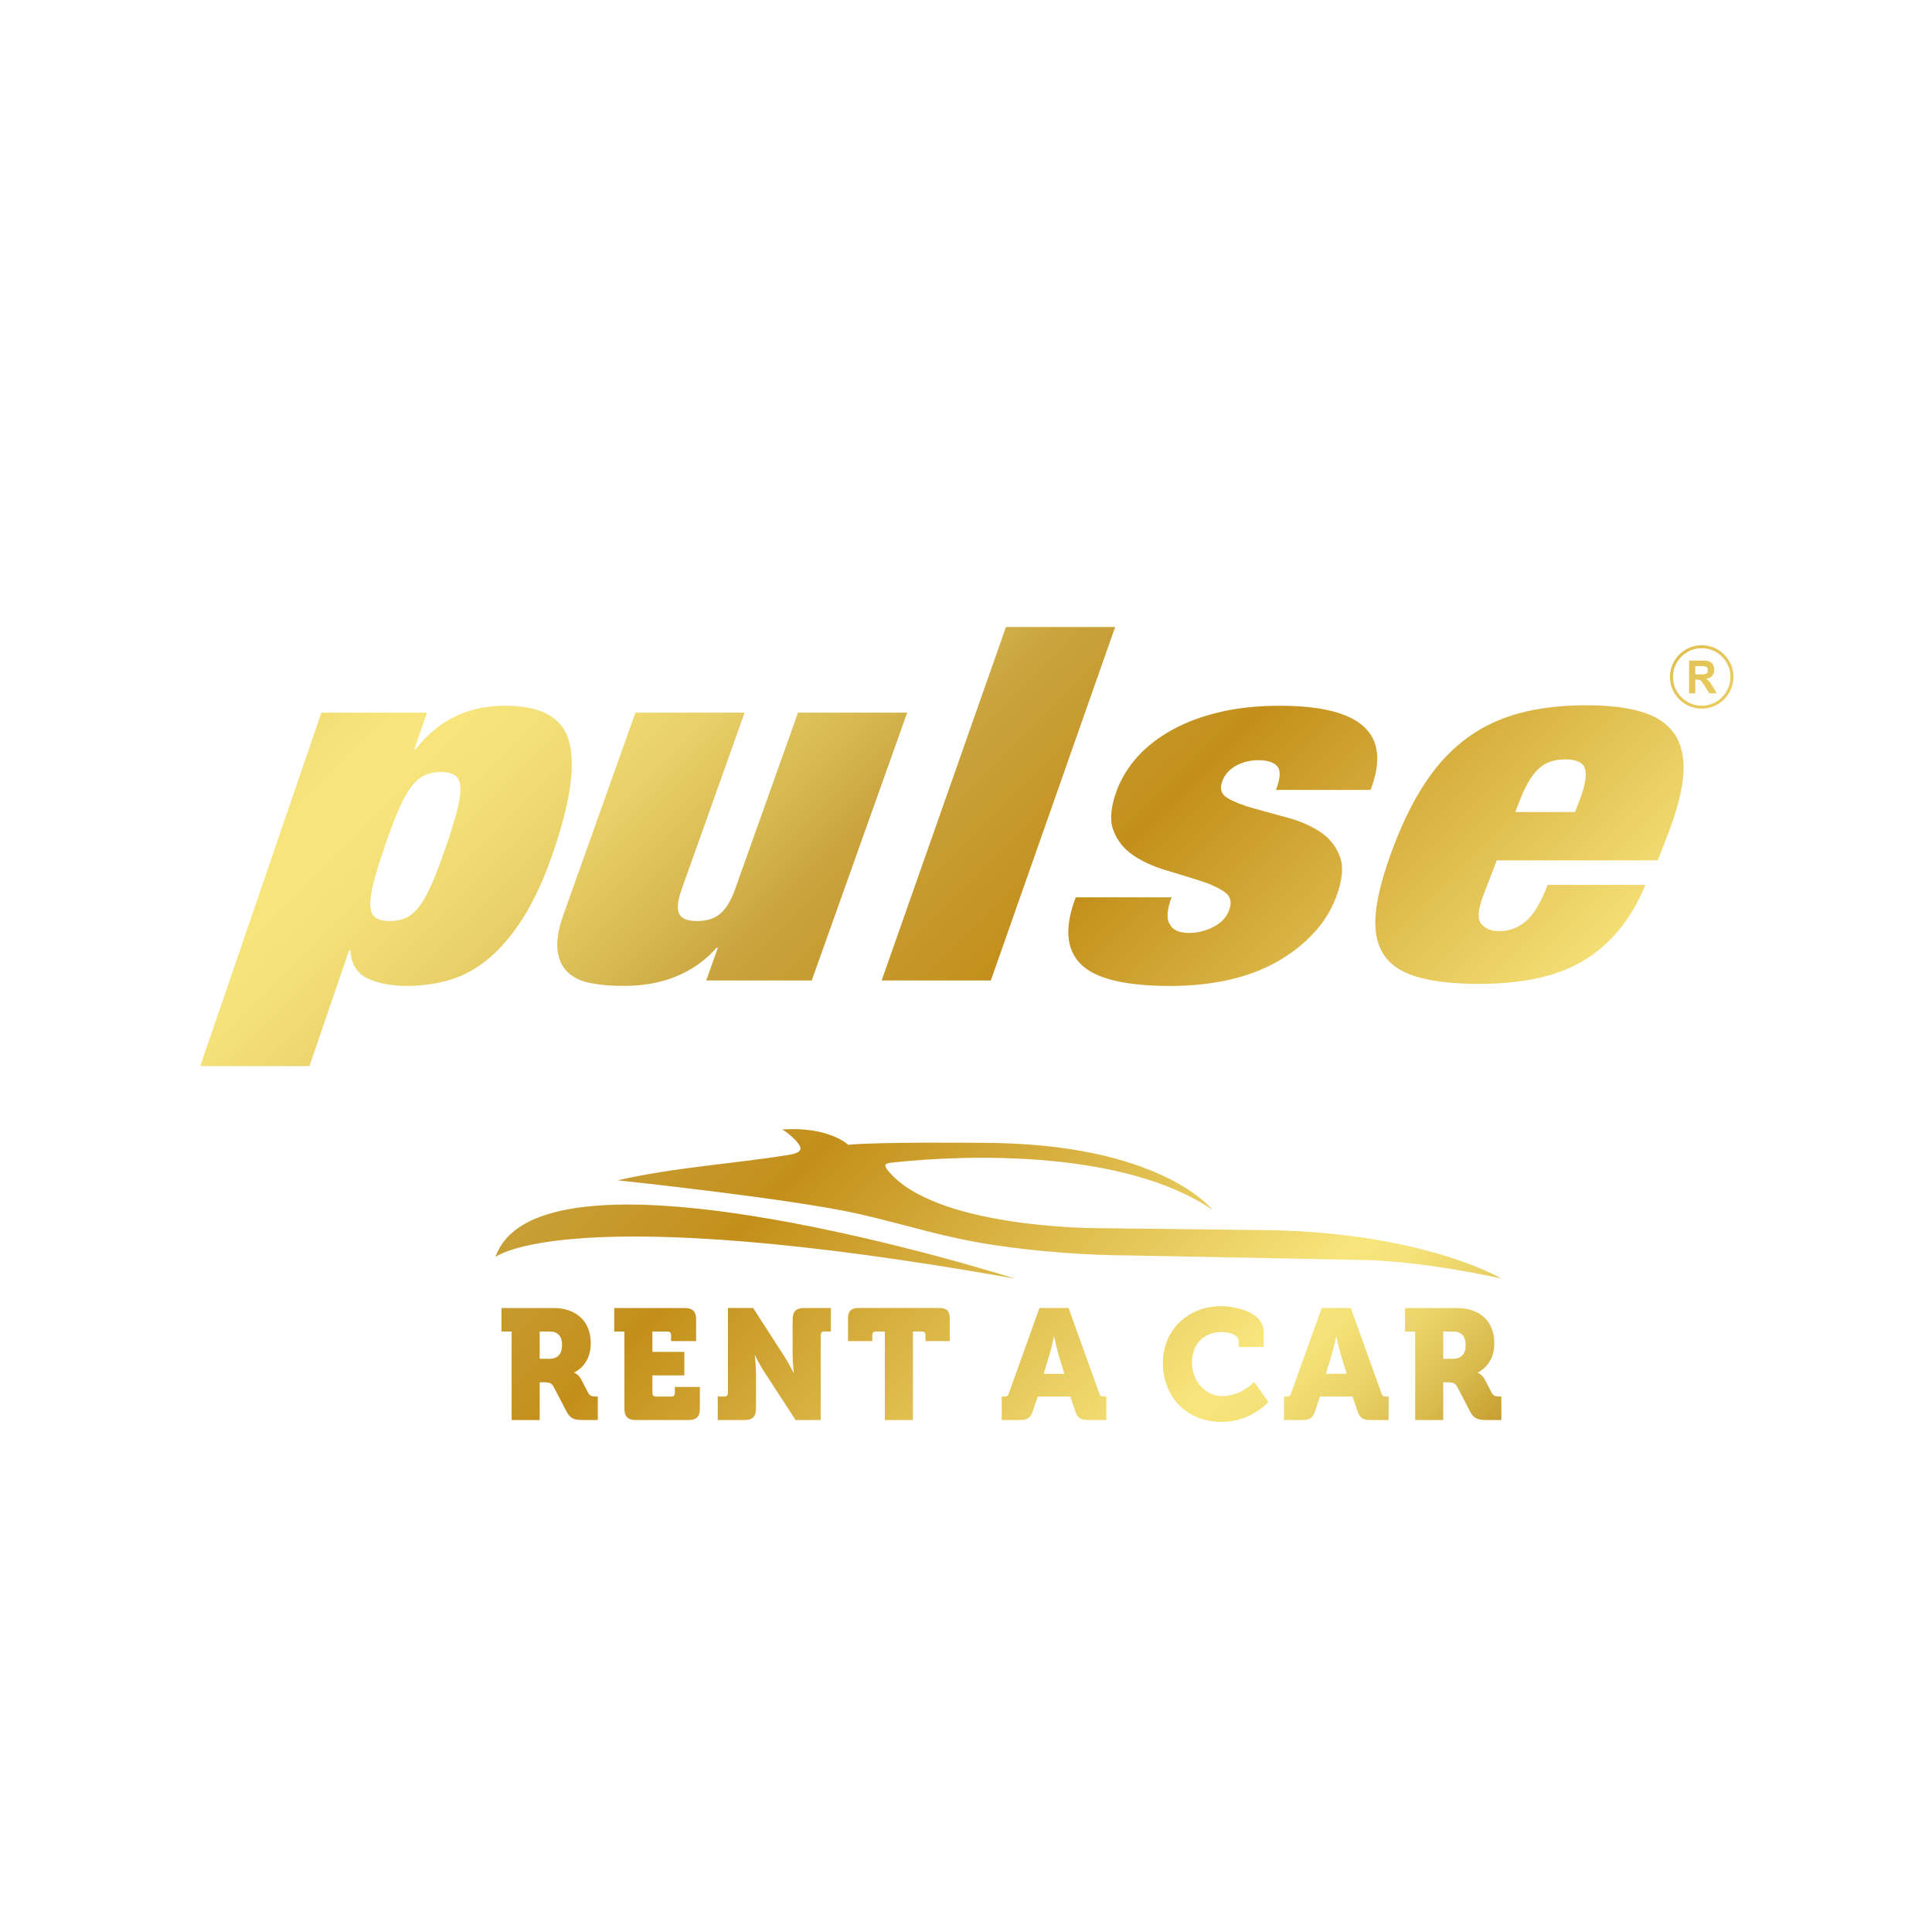 <?xml version="1.0" encoding="utf-8"?>
<!-- Generator: Adobe Illustrator 23.1.0, SVG Export Plug-In . SVG Version: 6.00 Build 0)  -->
<svg version="1.1" id="katman_1" xmlns="http://www.w3.org/2000/svg" xmlns:xlink="http://www.w3.org/1999/xlink" x="0px" y="0px"
	 viewBox="0 0 1080 1080" style="enable-background:new 0 0 1080 1080;" xml:space="preserve">
<style type="text/css">
	.st0{fill:url(#SVGID_1_);}
	.st1{fill:url(#SVGID_2_);}
	.st2{fill:url(#SVGID_3_);}
	.st3{fill:url(#SVGID_4_);}
	.st4{fill:url(#SVGID_5_);}
	.st5{fill:url(#SVGID_6_);}
	.st6{fill:url(#SVGID_7_);}
	.st7{fill:url(#SVGID_8_);}
	.st8{fill-rule:evenodd;clip-rule:evenodd;fill:url(#SVGID_9_);}
	.st9{fill:url(#SVGID_10_);}
</style>
<linearGradient id="SVGID_1_" gradientUnits="userSpaceOnUse" x1="364.236" y1="-18.534" x2="1026.295" y2="643.526">
	<stop  offset="0" style="stop-color:#A56C0B"/>
	<stop  offset="0.012" style="stop-color:#AD7816"/>
	<stop  offset="0.057" style="stop-color:#C89F3B"/>
	<stop  offset="0.102" style="stop-color:#DDBE58"/>
	<stop  offset="0.145" style="stop-color:#ECD46C"/>
	<stop  offset="0.186" style="stop-color:#F5E179"/>
	<stop  offset="0.224" style="stop-color:#F8E67D"/>
	<stop  offset="0.274" style="stop-color:#F4E078"/>
	<stop  offset="0.339" style="stop-color:#E9D068"/>
	<stop  offset="0.411" style="stop-color:#D6B64F"/>
	<stop  offset="0.454" style="stop-color:#C9A33D"/>
	<stop  offset="0.571" style="stop-color:#C38F1B"/>
	<stop  offset="0.754" style="stop-color:#E7CA5D"/>
	<stop  offset="0.838" style="stop-color:#F8E67D"/>
	<stop  offset="0.865" style="stop-color:#F4E177"/>
	<stop  offset="0.9" style="stop-color:#EAD267"/>
	<stop  offset="0.938" style="stop-color:#D9BA4D"/>
	<stop  offset="0.98" style="stop-color:#C19828"/>
	<stop  offset="1" style="stop-color:#B48514"/>
</linearGradient>
<path class="st0" d="M829.22,500.46c-3.1,8.08-3.47,13.44-1.12,16.1c2.35,2.66,5.66,3.98,9.93,3.98c5.39,0,10.3-1.78,14.71-5.36
	c4.41-3.58,8.55-10.41,12.42-20.5h54.63c-7.5,18.34-18.53,32.15-33.1,41.41c-14.57,9.27-34.45,13.9-59.62,13.9
	c-14.62,0-26.35-1.33-35.22-3.99c-8.88-2.66-15.16-7.06-18.87-13.21c-3.72-6.14-4.96-14.17-3.74-24.08
	c1.22-9.9,4.54-21.92,9.96-36.05c5.49-14.31,11.6-26.41,18.33-36.32c6.72-9.91,14.43-17.98,23.12-24.22
	c8.68-6.23,18.47-10.77,29.34-13.62c10.87-2.84,23.16-4.26,36.87-4.26c12.14,0,22.3,1.2,30.5,3.58c8.19,2.39,14.29,6.38,18.33,11.97
	c4.03,5.6,5.83,12.93,5.38,22.01c-0.46,9.08-3.28,20.41-8.5,33.99l-5.81,15.13h-90.03L829.22,500.46z M886.1,430.01
	c-0.95-3.67-4.69-5.51-11.2-5.51c-6.3,0-11.33,1.84-15.09,5.51c-3.77,3.67-7.17,9.45-10.2,17.34l-2.53,6.6h33.38l2.53-6.6
	C886.02,439.46,887.05,433.68,886.1,430.01z"/>
<linearGradient id="SVGID_2_" gradientUnits="userSpaceOnUse" x1="28.948" y1="316.755" x2="691.007" y2="978.814">
	<stop  offset="0" style="stop-color:#A56C0B"/>
	<stop  offset="0.012" style="stop-color:#AD7816"/>
	<stop  offset="0.057" style="stop-color:#C89F3B"/>
	<stop  offset="0.102" style="stop-color:#DDBE58"/>
	<stop  offset="0.145" style="stop-color:#ECD46C"/>
	<stop  offset="0.186" style="stop-color:#F5E179"/>
	<stop  offset="0.224" style="stop-color:#F8E67D"/>
	<stop  offset="0.274" style="stop-color:#F4E078"/>
	<stop  offset="0.339" style="stop-color:#E9D068"/>
	<stop  offset="0.411" style="stop-color:#D6B64F"/>
	<stop  offset="0.454" style="stop-color:#C9A33D"/>
	<stop  offset="0.571" style="stop-color:#C38F1B"/>
	<stop  offset="0.754" style="stop-color:#E7CA5D"/>
	<stop  offset="0.838" style="stop-color:#F8E67D"/>
	<stop  offset="0.865" style="stop-color:#F4E177"/>
	<stop  offset="0.9" style="stop-color:#EAD267"/>
	<stop  offset="0.938" style="stop-color:#D9BA4D"/>
	<stop  offset="0.98" style="stop-color:#C19828"/>
	<stop  offset="1" style="stop-color:#B48514"/>
</linearGradient>
<path class="st1" d="M238.67,398.37l-7.02,20.47h0.68c12.57-16.23,29.25-24.35,50.05-24.35c20.35,0,32.28,6.73,35.81,20.2
	c3.52,13.47,0.54,34.04-8.94,61.71c-4.93,14.39-10.4,26.39-16.4,35.98c-6,9.59-12.43,17.3-19.28,23.11
	c-6.86,5.81-14.12,9.87-21.81,12.18c-7.69,2.3-15.82,3.46-24.42,3.46c-8.59,0-15.86-1.38-21.81-4.15
	c-5.95-2.77-9.18-8.03-9.68-15.77h-0.68l-22.19,64.76h-61.04l67.71-197.59H238.67z M208.85,493.28c-1.38,5.35-2,9.64-1.87,12.87
	c0.13,3.23,1.11,5.49,2.94,6.78c1.81,1.3,4.42,1.94,7.81,1.94c3.61,0,6.78-0.64,9.48-1.94c2.7-1.29,5.22-3.55,7.58-6.78
	c2.35-3.22,4.66-7.51,6.95-12.87c2.28-5.35,4.82-12.08,7.6-20.2c2.78-8.12,4.84-14.81,6.2-20.06c1.35-5.26,1.95-9.5,1.82-12.73
	c-0.14-3.23-1.12-5.49-2.93-6.78c-1.82-1.29-4.54-1.94-8.16-1.94c-3.39,0-6.44,0.65-9.14,1.94c-2.7,1.3-5.24,3.56-7.58,6.78
	c-2.35,3.22-4.65,7.47-6.91,12.73c-2.26,5.26-4.77,11.95-7.55,20.06C212.31,481.21,210.23,487.93,208.85,493.28z"/>
<linearGradient id="SVGID_3_" gradientUnits="userSpaceOnUse" x1="227.266" y1="118.436" x2="889.251" y2="780.422">
	<stop  offset="0" style="stop-color:#A56C0B"/>
	<stop  offset="0.012" style="stop-color:#AD7816"/>
	<stop  offset="0.057" style="stop-color:#C89F3B"/>
	<stop  offset="0.102" style="stop-color:#DDBE58"/>
	<stop  offset="0.145" style="stop-color:#ECD46C"/>
	<stop  offset="0.186" style="stop-color:#F5E179"/>
	<stop  offset="0.224" style="stop-color:#F8E67D"/>
	<stop  offset="0.274" style="stop-color:#F4E078"/>
	<stop  offset="0.339" style="stop-color:#E9D068"/>
	<stop  offset="0.411" style="stop-color:#D6B64F"/>
	<stop  offset="0.454" style="stop-color:#C9A33D"/>
	<stop  offset="0.571" style="stop-color:#C38F1B"/>
	<stop  offset="0.754" style="stop-color:#E7CA5D"/>
	<stop  offset="0.838" style="stop-color:#F8E67D"/>
	<stop  offset="0.865" style="stop-color:#F4E177"/>
	<stop  offset="0.9" style="stop-color:#EAD267"/>
	<stop  offset="0.938" style="stop-color:#D9BA4D"/>
	<stop  offset="0.98" style="stop-color:#C19828"/>
	<stop  offset="1" style="stop-color:#B48514"/>
</linearGradient>
<polygon class="st2" points="623.38,350.49 553.89,548.08 492.85,548.08 562.34,350.49 "/>
<linearGradient id="SVGID_4_" gradientUnits="userSpaceOnUse" x1="143.506" y1="202.196" x2="805.566" y2="864.256">
	<stop  offset="0" style="stop-color:#A56C0B"/>
	<stop  offset="0.012" style="stop-color:#AD7816"/>
	<stop  offset="0.057" style="stop-color:#C89F3B"/>
	<stop  offset="0.102" style="stop-color:#DDBE58"/>
	<stop  offset="0.145" style="stop-color:#ECD46C"/>
	<stop  offset="0.186" style="stop-color:#F5E179"/>
	<stop  offset="0.224" style="stop-color:#F8E67D"/>
	<stop  offset="0.274" style="stop-color:#F4E078"/>
	<stop  offset="0.339" style="stop-color:#E9D068"/>
	<stop  offset="0.411" style="stop-color:#D6B64F"/>
	<stop  offset="0.454" style="stop-color:#C9A33D"/>
	<stop  offset="0.571" style="stop-color:#C38F1B"/>
	<stop  offset="0.754" style="stop-color:#E7CA5D"/>
	<stop  offset="0.838" style="stop-color:#F8E67D"/>
	<stop  offset="0.865" style="stop-color:#F4E177"/>
	<stop  offset="0.9" style="stop-color:#EAD267"/>
	<stop  offset="0.938" style="stop-color:#D9BA4D"/>
	<stop  offset="0.98" style="stop-color:#C19828"/>
	<stop  offset="1" style="stop-color:#B48514"/>
</linearGradient>
<path class="st3" d="M416.24,398.37l-35.2,98.79c-2.23,6.27-2.71,10.79-1.44,13.56c1.27,2.77,4.63,4.15,10.05,4.15
	c5.43,0,9.76-1.38,13.01-4.15c3.24-2.77,5.99-7.29,8.22-13.56l35.2-98.79h61.04l-53.34,149.71h-59.01l6.5-18.26h-0.67
	c-12.75,14.21-30.09,21.31-52.01,21.31c-6.79,0-12.88-0.51-18.28-1.53c-5.4-1.01-9.72-3.04-12.92-6.08
	c-3.21-3.05-5.12-7.2-5.73-12.46c-0.62-5.26,0.49-11.85,3.32-19.79l40.23-112.91H416.24z"/>
<linearGradient id="SVGID_5_" gradientUnits="userSpaceOnUse" x1="278.226" y1="67.476" x2="940.285" y2="729.536">
	<stop  offset="0" style="stop-color:#A56C0B"/>
	<stop  offset="0.012" style="stop-color:#AD7816"/>
	<stop  offset="0.057" style="stop-color:#C89F3B"/>
	<stop  offset="0.102" style="stop-color:#DDBE58"/>
	<stop  offset="0.145" style="stop-color:#ECD46C"/>
	<stop  offset="0.186" style="stop-color:#F5E179"/>
	<stop  offset="0.224" style="stop-color:#F8E67D"/>
	<stop  offset="0.274" style="stop-color:#F4E078"/>
	<stop  offset="0.339" style="stop-color:#E9D068"/>
	<stop  offset="0.411" style="stop-color:#D6B64F"/>
	<stop  offset="0.454" style="stop-color:#C9A33D"/>
	<stop  offset="0.571" style="stop-color:#C38F1B"/>
	<stop  offset="0.754" style="stop-color:#E7CA5D"/>
	<stop  offset="0.838" style="stop-color:#F8E67D"/>
	<stop  offset="0.865" style="stop-color:#F4E177"/>
	<stop  offset="0.9" style="stop-color:#EAD267"/>
	<stop  offset="0.938" style="stop-color:#D9BA4D"/>
	<stop  offset="0.98" style="stop-color:#C19828"/>
	<stop  offset="1" style="stop-color:#B48514"/>
</linearGradient>
<path class="st4" d="M652.77,509.89c-0.31,2.59,0,4.7,0.95,6.37c1.59,3.51,5.21,5.26,10.87,5.26c4.75,0,9.29-1.11,13.65-3.32
	c4.35-2.22,7.31-5.35,8.86-9.41c1.7-4.43,0.81-7.84-2.68-10.24c-3.49-2.39-8.16-4.52-14-6.36c-5.85-1.85-12.17-3.78-18.97-5.81
	c-6.8-2.03-12.8-4.79-18.01-8.3c-5.21-3.5-8.9-8.16-11.08-13.97c-2.18-5.81-1.45-13.42,2.16-22.83c2.55-6.65,6.37-12.77,11.47-18.4
	c5.09-5.63,11.45-10.56,19.08-14.8c7.61-4.24,16.47-7.56,26.55-9.97c10.07-2.39,21.33-3.59,33.76-3.59
	c45.89,0,62.82,15.68,50.78,47.05h-52.9c2.48-6.46,2.74-10.83,0.81-13.15c-1.94-2.3-5.51-3.46-10.71-3.46
	c-4.52,0-8.65,1.02-12.36,3.05c-3.72,2.03-6.28,4.89-7.7,8.58c-1.63,4.25-0.65,7.43,2.95,9.55c3.59,2.12,8.34,4.01,14.27,5.67
	c5.92,1.66,12.3,3.41,19.17,5.25c6.87,1.85,12.92,4.48,18.17,7.89c5.24,3.42,8.96,8.03,11.14,13.84c2.17,5.81,1.42,13.52-2.26,23.11
	c-2.83,7.38-7.11,14.11-12.84,20.2c-5.73,6.09-12.55,11.35-20.47,15.77c-7.92,4.43-16.88,7.75-26.88,9.97
	c-10.01,2.21-20.77,3.32-32.31,3.32c-25.55,0-42.32-4.15-50.33-12.46c-8-8.3-8.85-20.66-2.55-37.08h53.58
	C653.8,504.54,653.08,507.31,652.77,509.89"/>
<linearGradient id="SVGID_6_" gradientUnits="userSpaceOnUse" x1="458.566" y1="-112.864" x2="1120.626" y2="549.196">
	<stop  offset="0" style="stop-color:#A56C0B"/>
	<stop  offset="0.012" style="stop-color:#AD7816"/>
	<stop  offset="0.057" style="stop-color:#C89F3B"/>
	<stop  offset="0.102" style="stop-color:#DDBE58"/>
	<stop  offset="0.145" style="stop-color:#ECD46C"/>
	<stop  offset="0.186" style="stop-color:#F5E179"/>
	<stop  offset="0.224" style="stop-color:#F8E67D"/>
	<stop  offset="0.274" style="stop-color:#F4E078"/>
	<stop  offset="0.339" style="stop-color:#E9D068"/>
	<stop  offset="0.411" style="stop-color:#D6B64F"/>
	<stop  offset="0.454" style="stop-color:#C9A33D"/>
	<stop  offset="0.571" style="stop-color:#C38F1B"/>
	<stop  offset="0.754" style="stop-color:#E7CA5D"/>
	<stop  offset="0.838" style="stop-color:#F8E67D"/>
	<stop  offset="0.865" style="stop-color:#F4E177"/>
	<stop  offset="0.9" style="stop-color:#EAD267"/>
	<stop  offset="0.938" style="stop-color:#D9BA4D"/>
	<stop  offset="0.98" style="stop-color:#C19828"/>
	<stop  offset="1" style="stop-color:#B48514"/>
</linearGradient>
<path class="st5" d="M944.22,387.57v-18.31h7.3c1.87,0,3.2,0.17,4,0.49c0.8,0.33,1.46,0.9,1.97,1.71c0.52,0.81,0.77,1.79,0.77,2.92
	c0,1.43-0.39,2.59-1.18,3.46c-0.79,0.87-1.9,1.42-3.35,1.65c0.74,0.47,1.36,0.98,1.85,1.53c0.49,0.55,1.15,1.54,1.99,2.98l2.09,3.57
	h-4.14l-2.51-3.98c-0.9-1.44-1.52-2.34-1.84-2.7c-0.32-0.36-0.67-0.61-1.03-0.75c-0.36-0.14-0.94-0.21-1.74-0.21h-0.71v7.64H944.22z
	 M947.68,377h2.57c1.57,0,2.57-0.06,3-0.18c0.43-0.12,0.78-0.37,1.04-0.73c0.27-0.36,0.4-0.85,0.4-1.46c0-0.58-0.13-1.05-0.4-1.41
	c-0.27-0.36-0.63-0.6-1.08-0.73c-0.32-0.09-1.27-0.14-2.82-0.14h-2.71V377z"/>
<linearGradient id="SVGID_7_" gradientUnits="userSpaceOnUse" x1="459.279" y1="-113.577" x2="1121.339" y2="548.483">
	<stop  offset="0" style="stop-color:#A56C0B"/>
	<stop  offset="0.012" style="stop-color:#AD7816"/>
	<stop  offset="0.057" style="stop-color:#C89F3B"/>
	<stop  offset="0.102" style="stop-color:#DDBE58"/>
	<stop  offset="0.145" style="stop-color:#ECD46C"/>
	<stop  offset="0.186" style="stop-color:#F5E179"/>
	<stop  offset="0.224" style="stop-color:#F8E67D"/>
	<stop  offset="0.274" style="stop-color:#F4E078"/>
	<stop  offset="0.339" style="stop-color:#E9D068"/>
	<stop  offset="0.411" style="stop-color:#D6B64F"/>
	<stop  offset="0.454" style="stop-color:#C9A33D"/>
	<stop  offset="0.571" style="stop-color:#C38F1B"/>
	<stop  offset="0.754" style="stop-color:#E7CA5D"/>
	<stop  offset="0.838" style="stop-color:#F8E67D"/>
	<stop  offset="0.865" style="stop-color:#F4E177"/>
	<stop  offset="0.9" style="stop-color:#EAD267"/>
	<stop  offset="0.938" style="stop-color:#D9BA4D"/>
	<stop  offset="0.98" style="stop-color:#C19828"/>
	<stop  offset="1" style="stop-color:#B48514"/>
</linearGradient>
<path class="st6" d="M951.27,396.14c-9.78,0-17.73-7.95-17.73-17.73c0-9.78,7.96-17.73,17.73-17.73c9.78,0,17.73,7.95,17.73,17.73
	C969,388.19,961.04,396.14,951.27,396.14 M951.27,362.35c-8.86,0-16.07,7.21-16.07,16.06c0,8.86,7.21,16.07,16.07,16.07
	c8.86,0,16.06-7.21,16.06-16.07C967.33,369.55,960.13,362.35,951.27,362.35z"/>
<linearGradient id="SVGID_8_" gradientUnits="userSpaceOnUse" x1="69.218" y1="276.484" x2="731.278" y2="938.544">
	<stop  offset="0" style="stop-color:#A56C0B"/>
	<stop  offset="0.012" style="stop-color:#AD7816"/>
	<stop  offset="0.057" style="stop-color:#C89F3B"/>
	<stop  offset="0.102" style="stop-color:#DDBE58"/>
	<stop  offset="0.145" style="stop-color:#ECD46C"/>
	<stop  offset="0.186" style="stop-color:#F5E179"/>
	<stop  offset="0.224" style="stop-color:#F8E67D"/>
	<stop  offset="0.274" style="stop-color:#F4E078"/>
	<stop  offset="0.339" style="stop-color:#E9D068"/>
	<stop  offset="0.411" style="stop-color:#D6B64F"/>
	<stop  offset="0.454" style="stop-color:#C9A33D"/>
	<stop  offset="0.571" style="stop-color:#C38F1B"/>
	<stop  offset="0.754" style="stop-color:#E7CA5D"/>
	<stop  offset="0.838" style="stop-color:#F8E67D"/>
	<stop  offset="0.865" style="stop-color:#F4E177"/>
	<stop  offset="0.9" style="stop-color:#EAD267"/>
	<stop  offset="0.938" style="stop-color:#D9BA4D"/>
	<stop  offset="0.98" style="stop-color:#C19828"/>
	<stop  offset="1" style="stop-color:#B48514"/>
</linearGradient>
<path class="st7" d="M806.78,759.57v-15.24h5.69c2.2,0,3.88,0.63,5.07,1.9c1.17,1.26,1.75,3.14,1.77,5.63c0,2.51-0.6,4.41-1.81,5.72
	c-1.2,1.31-2.96,1.97-5.28,1.99H806.78z M791.1,793.81h15.68V772.7h2.1c1.07-0.01,1.96,0.06,2.66,0.19c0.7,0.12,1.28,0.37,1.75,0.7
	c0.45,0.35,0.86,0.83,1.2,1.47l7.36,14.1c0.66,1.27,1.4,2.25,2.22,2.92c0.82,0.67,1.77,1.12,2.83,1.37
	c1.08,0.25,2.35,0.36,3.79,0.35h8.58v-13.14h-1.05c-0.58,0.01-1.14-0.03-1.68-0.12c-0.53-0.09-1.02-0.26-1.46-0.55
	c-0.44-0.29-0.83-0.74-1.15-1.34l-3.94-7.53c-0.48-0.9-1.02-1.64-1.62-2.19c-0.6-0.55-1.11-0.95-1.55-1.21
	c-0.44-0.25-0.66-0.36-0.69-0.36v-0.17c0.01,0,0.25-0.1,0.69-0.34c0.44-0.23,1.01-0.6,1.69-1.11c0.7-0.5,1.44-1.17,2.22-2
	c0.79-0.83,1.52-1.85,2.22-3.05c0.69-1.21,1.26-2.63,1.69-4.23c0.45-1.62,0.67-3.47,0.69-5.56c-0.01-3.15-0.51-5.95-1.52-8.41
	c-0.99-2.44-2.41-4.5-4.25-6.17c-1.84-1.68-4.01-2.95-6.54-3.82c-2.52-0.86-5.31-1.3-8.36-1.3h-29.25v13.14h5.69V793.81z
	 M741.2,767.98l3.15-10.42c0.31-1.01,0.61-2.1,0.92-3.28c0.29-1.17,0.57-2.29,0.82-3.36c0.23-1.07,0.44-1.96,0.58-2.63
	c0.15-0.69,0.22-1.04,0.22-1.07h0.18c0,0.03,0.07,0.38,0.22,1.07c0.15,0.67,0.35,1.56,0.6,2.63c0.23,1.07,0.51,2.19,0.8,3.36
	c0.31,1.18,0.61,2.28,0.92,3.28l3.15,10.42H741.2z M717.73,793.81h10.07c1.45,0,2.64-0.15,3.58-0.48c0.95-0.32,1.71-0.86,2.31-1.61
	c0.58-0.74,1.08-1.74,1.47-2.99l2.71-8.06h18.22l2.71,8.06c0.39,1.24,0.89,2.25,1.47,2.99c0.6,0.74,1.36,1.28,2.31,1.61
	c0.93,0.32,2.13,0.48,3.58,0.48h10.07v-13.14h-1.66c-0.67,0.01-1.18-0.12-1.5-0.41c-0.34-0.28-0.61-0.79-0.86-1.52l-17.08-47.55
	h-16.29l-17.08,47.55c-0.23,0.73-0.53,1.24-0.85,1.52c-0.34,0.29-0.83,0.42-1.52,0.41h-1.66V793.81z M650.05,761.85
	c0.01,3.78,0.51,7.33,1.52,10.67c1.01,3.33,2.45,6.35,4.35,9.08c1.88,2.74,4.17,5.09,6.86,7.06c2.69,1.99,5.72,3.5,9.09,4.58
	c3.39,1.07,7.05,1.61,11.02,1.62c2.77-0.01,5.34-0.29,7.71-0.83c2.36-0.54,4.53-1.23,6.45-2.07c1.94-0.85,3.65-1.75,5.14-2.7
	c1.47-0.95,2.73-1.85,3.74-2.7c1.01-0.85,1.77-1.53,2.29-2.07c0.51-0.54,0.77-0.82,0.77-0.83l-7.97-11.21c0,0.02-0.28,0.29-0.8,0.83
	c-0.54,0.53-1.31,1.18-2.34,1.97c-1.02,0.79-2.25,1.58-3.71,2.37c-1.46,0.79-3.11,1.44-4.96,1.97c-1.84,0.54-3.87,0.82-6.06,0.83
	c-2.31-0.01-4.48-0.5-6.51-1.46c-2.01-0.96-3.81-2.28-5.34-3.98c-1.55-1.69-2.76-3.66-3.63-5.9c-0.86-2.23-1.31-4.64-1.33-7.22
	c0.01-2.85,0.44-5.34,1.28-7.5c0.85-2.15,2.03-3.96,3.53-5.4c1.5-1.44,3.25-2.53,5.24-3.25c1.99-0.73,4.12-1.09,6.41-1.09
	c1.02,0,2.1,0.09,3.21,0.28c1.11,0.18,2.15,0.47,3.12,0.88c0.96,0.39,1.75,0.9,2.36,1.55c0.6,0.63,0.92,1.4,0.93,2.29V753h14.01
	v-8.23c-0.01-1.96-0.44-3.68-1.26-5.17c-0.83-1.47-1.93-2.76-3.31-3.84c-1.39-1.08-2.93-1.98-4.64-2.71
	c-1.71-0.72-3.46-1.3-5.25-1.72c-1.8-0.42-3.52-0.73-5.17-0.92c-1.65-0.18-3.11-0.26-4.36-0.26c-3.74,0.02-7.25,0.54-10.54,1.58
	c-3.27,1.04-6.25,2.51-8.92,4.41c-2.69,1.91-4.98,4.17-6.92,6.8c-1.93,2.63-3.4,5.53-4.45,8.73
	C650.59,754.84,650.07,758.24,650.05,761.85z M583.43,767.98l3.15-10.42c0.31-1.01,0.61-2.1,0.92-3.28
	c0.29-1.17,0.57-2.29,0.82-3.36c0.23-1.07,0.44-1.96,0.58-2.63c0.15-0.69,0.22-1.04,0.22-1.07h0.18c0,0.03,0.07,0.38,0.22,1.07
	c0.15,0.67,0.35,1.56,0.6,2.63c0.23,1.07,0.51,2.19,0.8,3.36c0.31,1.18,0.61,2.28,0.92,3.28l3.15,10.42H583.43z M559.96,793.81
	h10.07c1.45,0,2.64-0.15,3.58-0.48c0.95-0.32,1.71-0.86,2.31-1.61c0.58-0.74,1.08-1.74,1.47-2.99l2.71-8.06h18.22l2.71,8.06
	c0.39,1.24,0.89,2.25,1.47,2.99c0.6,0.74,1.36,1.28,2.31,1.61c0.93,0.32,2.13,0.48,3.58,0.48h10.07v-13.14h-1.66
	c-0.67,0.01-1.18-0.12-1.5-0.41c-0.34-0.28-0.61-0.79-0.86-1.52l-17.08-47.55h-16.29l-17.08,47.55c-0.23,0.73-0.53,1.24-0.85,1.52
	c-0.34,0.29-0.83,0.42-1.52,0.41h-1.66V793.81z M494.65,793.81h15.68v-49.48h5.08c0.61,0,1.1,0.17,1.43,0.5
	c0.32,0.34,0.5,0.82,0.5,1.43v3.42h13.57v-12.44c0.01-1.49-0.18-2.67-0.57-3.55c-0.39-0.89-1.04-1.53-1.93-1.93
	c-0.88-0.39-2.06-0.58-3.55-0.57h-44.75c-1.47-0.01-2.67,0.17-3.55,0.57c-0.89,0.4-1.53,1.04-1.93,1.93
	c-0.38,0.88-0.57,2.06-0.57,3.55v12.44h13.57v-3.42c0-0.61,0.18-1.09,0.5-1.43c0.34-0.32,0.82-0.5,1.43-0.5h5.08V793.81z
	 M401.22,793.81h14.98c2.22,0.01,3.84-0.5,4.88-1.52c1.02-1.04,1.53-2.66,1.52-4.87v-20.4c0-1.01-0.04-2.04-0.12-3.12
	c-0.06-1.08-0.15-2.1-0.23-3.04c-0.09-0.95-0.18-1.71-0.25-2.31c-0.06-0.58-0.1-0.89-0.1-0.9h0.17c0,0.01,0.16,0.32,0.45,0.9
	c0.29,0.6,0.69,1.36,1.18,2.31c0.51,0.93,1.07,1.96,1.69,3.04c0.61,1.08,1.27,2.12,1.93,3.12l17.43,26.8h14.01v-47.55
	c0-0.61,0.18-1.09,0.51-1.43c0.32-0.32,0.8-0.5,1.42-0.5h3.77v-13.14h-14.98c-2.22-0.01-3.84,0.5-4.87,1.52
	c-1.02,1.04-1.53,2.66-1.52,4.87v20.49c0,1.01,0.04,2.04,0.12,3.12c0.06,1.08,0.15,2.1,0.23,3.04c0.09,0.95,0.17,1.71,0.25,2.31
	c0.06,0.58,0.1,0.89,0.1,0.9h-0.18c0-0.01-0.16-0.32-0.45-0.9c-0.29-0.57-0.69-1.33-1.18-2.28c-0.51-0.93-1.07-1.94-1.69-3.02
	c-0.61-1.09-1.26-2.15-1.93-3.17l-17.34-26.89h-14.1v47.55c0,0.61-0.18,1.09-0.5,1.43c-0.34,0.32-0.82,0.5-1.43,0.5h-3.77V793.81z
	 M349.04,787.42c-0.01,2.22,0.5,3.84,1.52,4.87c1.04,1.02,2.66,1.53,4.87,1.52h29.42c2.22,0.01,3.84-0.5,4.87-1.52
	c1.02-1.04,1.53-2.66,1.52-4.87v-12.09h-14.01v3.42c0,0.61-0.17,1.09-0.5,1.43c-0.34,0.32-0.82,0.5-1.43,0.5h-8.67
	c-0.61,0-1.1-0.18-1.43-0.5c-0.32-0.34-0.5-0.82-0.5-1.43v-9.9h17.86v-13.14h-17.86v-11.38h8.5c0.61,0,1.09,0.17,1.43,0.5
	c0.32,0.34,0.5,0.82,0.5,1.43v3.42h14.01v-12.09c0.01-2.22-0.5-3.84-1.52-4.87c-1.04-1.02-2.66-1.53-4.87-1.52h-39.41v13.14h5.69
	V787.42z M301.68,759.57v-15.24h5.69c2.2,0,3.88,0.63,5.06,1.9c1.17,1.26,1.75,3.14,1.77,5.63c0,2.51-0.6,4.41-1.81,5.72
	c-1.2,1.31-2.96,1.97-5.28,1.99H301.68z M286.01,793.81h15.68V772.7h2.1c1.07-0.01,1.96,0.06,2.66,0.19c0.7,0.12,1.28,0.37,1.75,0.7
	c0.45,0.35,0.86,0.83,1.2,1.47l7.36,14.1c0.66,1.27,1.4,2.25,2.22,2.92c0.82,0.67,1.77,1.12,2.83,1.37
	c1.08,0.25,2.35,0.36,3.79,0.35h8.58v-13.14h-1.05c-0.58,0.01-1.14-0.03-1.68-0.12c-0.53-0.09-1.02-0.26-1.46-0.55
	c-0.44-0.29-0.83-0.74-1.15-1.34l-3.94-7.53c-0.48-0.9-1.02-1.64-1.62-2.19c-0.6-0.55-1.11-0.95-1.55-1.21
	c-0.44-0.25-0.66-0.36-0.69-0.36v-0.17c0.01,0,0.25-0.1,0.69-0.34c0.44-0.23,1.01-0.6,1.69-1.11c0.7-0.5,1.44-1.17,2.22-2
	c0.79-0.83,1.52-1.85,2.22-3.05c0.69-1.21,1.26-2.63,1.69-4.23c0.45-1.62,0.67-3.47,0.69-5.56c-0.01-3.15-0.51-5.95-1.52-8.41
	c-0.99-2.44-2.41-4.5-4.25-6.17c-1.84-1.68-4.01-2.95-6.54-3.82c-2.53-0.86-5.31-1.3-8.36-1.3h-29.25v13.14h5.69V793.81z"/>
<linearGradient id="SVGID_9_" gradientUnits="userSpaceOnUse" x1="97.564" y1="248.139" x2="759.623" y2="910.198">
	<stop  offset="0" style="stop-color:#A56C0B"/>
	<stop  offset="0.012" style="stop-color:#AD7816"/>
	<stop  offset="0.057" style="stop-color:#C89F3B"/>
	<stop  offset="0.102" style="stop-color:#DDBE58"/>
	<stop  offset="0.145" style="stop-color:#ECD46C"/>
	<stop  offset="0.186" style="stop-color:#F5E179"/>
	<stop  offset="0.224" style="stop-color:#F8E67D"/>
	<stop  offset="0.274" style="stop-color:#F4E078"/>
	<stop  offset="0.339" style="stop-color:#E9D068"/>
	<stop  offset="0.411" style="stop-color:#D6B64F"/>
	<stop  offset="0.454" style="stop-color:#C9A33D"/>
	<stop  offset="0.571" style="stop-color:#C38F1B"/>
	<stop  offset="0.754" style="stop-color:#E7CA5D"/>
	<stop  offset="0.838" style="stop-color:#F8E67D"/>
	<stop  offset="0.865" style="stop-color:#F4E177"/>
	<stop  offset="0.9" style="stop-color:#EAD267"/>
	<stop  offset="0.938" style="stop-color:#D9BA4D"/>
	<stop  offset="0.98" style="stop-color:#C19828"/>
	<stop  offset="1" style="stop-color:#B48514"/>
</linearGradient>
<path class="st8" d="M839.27,714.7c0,0-45.49-27.12-138.39-27.12l-88.18-1.05c0,0-90.41,0.17-116.43-32.33
	c-2.73-3.41-0.95-3.91,2.04-4.25c18.94-2.18,122.86-12.03,179.48,26.35c0,0-28.87-37.44-128.94-37.44c0,0-57.39-0.62-74.7,1.09
	c0,0-10.67-10.37-37-8.57c2.12,0.94,7.18,5,9.58,8.61c2.28,3.43-1.1,4.82-5.84,5.59c-31.67,5.11-64.02,6.96-95.6,14.23
	c0,0,97.69,10.28,135.21,18.88c26.42,6.06,47.86,13.35,76.37,17.49c21.96,3.19,48.53,5.63,78.71,5.7l125.79,2.45
	C761.37,704.33,790.76,704.16,839.27,714.7 M567.38,714.75c0,0-265.23-84.5-290.42-12.07C276.95,702.68,316.84,670.14,567.38,714.75
	z"/>
<linearGradient id="SVGID_10_" gradientUnits="userSpaceOnUse" x1="-242.766" y1="436.293" x2="-242.766" y2="328.047">
	<stop  offset="0" style="stop-color:#A56C0B"/>
	<stop  offset="0.012" style="stop-color:#AD7816"/>
	<stop  offset="0.057" style="stop-color:#C89F3B"/>
	<stop  offset="0.102" style="stop-color:#DDBE58"/>
	<stop  offset="0.145" style="stop-color:#ECD46C"/>
	<stop  offset="0.186" style="stop-color:#F5E179"/>
	<stop  offset="0.224" style="stop-color:#F8E67D"/>
	<stop  offset="0.274" style="stop-color:#F4E078"/>
	<stop  offset="0.339" style="stop-color:#E9D068"/>
	<stop  offset="0.411" style="stop-color:#D6B64F"/>
	<stop  offset="0.454" style="stop-color:#C9A33D"/>
	<stop  offset="0.571" style="stop-color:#C38F1B"/>
	<stop  offset="0.754" style="stop-color:#E7CA5D"/>
	<stop  offset="0.838" style="stop-color:#F8E67D"/>
	<stop  offset="0.865" style="stop-color:#F4E177"/>
	<stop  offset="0.9" style="stop-color:#EAD267"/>
	<stop  offset="0.938" style="stop-color:#D9BA4D"/>
	<stop  offset="0.98" style="stop-color:#C19828"/>
	<stop  offset="1" style="stop-color:#B48514"/>
</linearGradient>
<path class="st9" d="M-273.21,434.02v-103.7c0-1.25,1.02-2.27,2.27-2.27h56.35c1.25,0,2.27,1.02,2.27,2.27v103.7
	c0,1.25-1.02,2.27-2.27,2.27h-56.35C-272.19,436.29-273.21,435.28-273.21,434.02z"/>
</svg>
